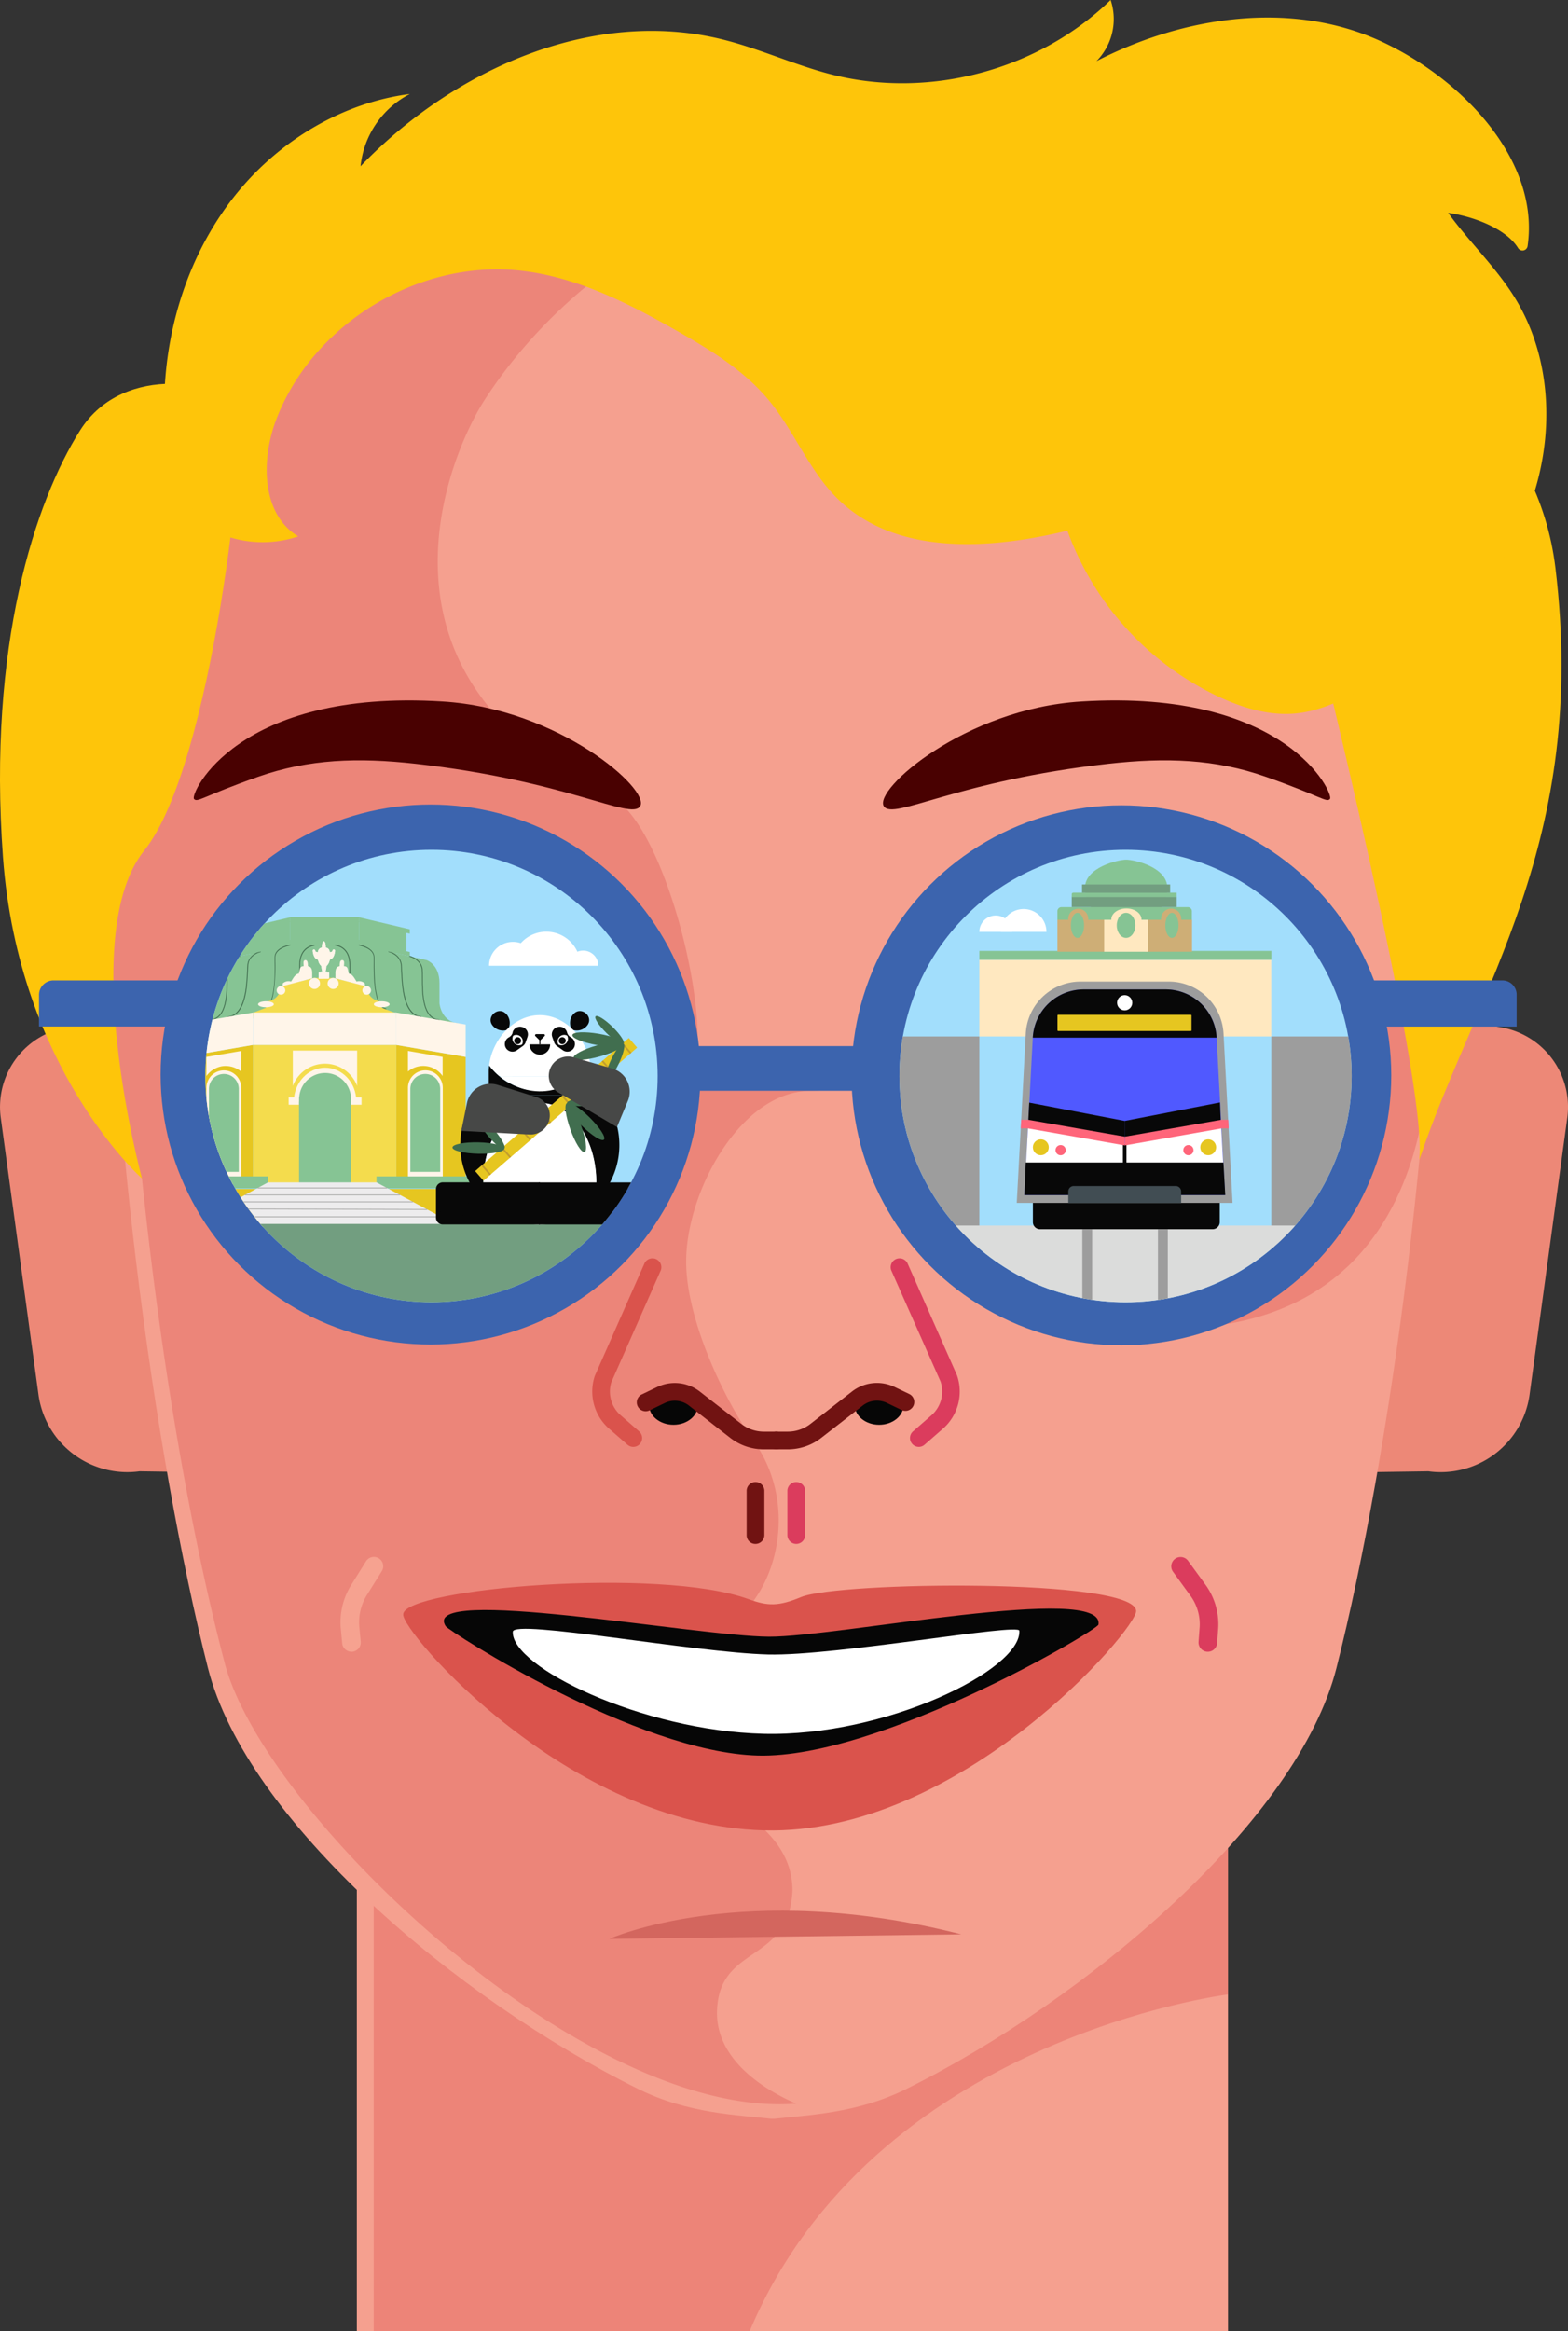 <svg xmlns="http://www.w3.org/2000/svg" xmlns:xlink="http://www.w3.org/1999/xlink" viewBox="0 0 540.62 803.38"><rect x="0" y="0" width="540.62" height="803.38" fill="#333333" stroke="none"/><defs><clipPath id="a" transform="translate(-1.52)"><circle cx="150.29" cy="370.85" r="77.97" style="fill:none"/></clipPath><clipPath id="b" transform="translate(-1.52)"><circle cx="389.58" cy="370.85" r="77.97" style="fill:none"/></clipPath></defs><path d="M49.63,507.07l20.57.29L58.88,347l-33.27,6.9A27.86,27.86,0,0,0,1.78,385.23l13,95.38A30.92,30.92,0,0,0,49.63,507.07Z" transform="translate(-1.52)" style="fill:#ed8877"/><path d="M494,507.07l-20.57.29L484.78,347l33.27,6.9a27.86,27.86,0,0,1,23.84,31.37l-13,95.38A30.93,30.93,0,0,1,494,507.07Z" transform="translate(-1.52)" style="fill:#ed8877"/><rect x="123.03" y="554.97" width="300.36" height="248.42" style="fill:#f5a08f"/><path d="M260,803.38c42.56-100.84,164.9-116,164.9-116V592.54H130.36V803.38Z" transform="translate(-1.52)" style="fill:#de524f;opacity:0.35"/><path d="M268,730.21q.3,0,.6,0c11.27-1.29,28.23-1.76,45.21-10.17,62.58-31,135.17-92.55,148.49-145.16,18.53-73.23,35.85-198.7,34.38-299.85C494.24,108.44,357.12,54.23,321.4,34.09c-4.31,35-81.53,6.67-81.63,6.61,0,.11-104.07,15.37-104.07,15.48C106.26,83.76,41.25,108.44,38.82,275,37.35,376.15,54.67,501.62,73.21,574.85c13.32,52.61,85.9,114.2,148.48,145.16,17.13,8.48,34.24,8.89,45.63,10.2Z" transform="translate(-1.52)" style="fill:#f5a08f"/><g style="opacity:0.35"><path d="M306.55,56.35C253.53,55,200.4,56,148.86,67.75,132.42,71.5,116,76.47,101.92,85.81,85.66,96.64,73.68,133.58,62.2,149.39L59.61,153c-9.32,28.32-16.39,115.37-16.39,115.37s-22.54,83.24,7.25,137.81c6.76,65.31,17.23,124,28.55,167.07C92.76,625.51,203.16,730.66,276,725c-13.2-5.77-28-16.44-27.25-32.4,1-22.55,24.77-15.8,26-41,0-19.14-19-27.18-23.93-32.76-11.09-12.6,1.35-31.63,10.53-45.69a54.7,54.7,0,0,0-8.49.18c1-.7-2.4-11.89-1.48-12.72,17.64-9.57,26.28-41.36,9.91-64.11-9.73-13.52-23.2-41.51-23.2-61.68,0-24.27,18.93-58.85,42.83-58.85,14.5,0,7-5.61,21.13-2.45,0,5.67,3.8-11.59,3.79-5.92,9.36-3,2.91,7-4.62.67s-23.56-2.36-23.56-2.36-37.29,8.84-36-.9c3.15-23.91-12.44-82.56-29.91-90.67-87.95-40.82-55.62-117.44-42.92-136.87C199,91.23,251.75,61.19,306.55,56.35Z" transform="translate(-1.52)" style="fill:#de524f"/></g><path d="M219.86,498.67a3,3,0,0,1-2-.76l-6.26-5.46a17,17,0,0,1-5-18.27l17.15-38.83a3.06,3.06,0,0,1,5.59,2.47l-17.05,38.57a10.83,10.83,0,0,0,3.33,11.46l6.26,5.46a3.06,3.06,0,0,1-2,5.36Z" transform="translate(-1.52)" style="fill:#da534c"/><path d="M262,532.1a3,3,0,0,1-3.05-3.05v-15.4a3.06,3.06,0,0,1,6.11,0v15.4A3.06,3.06,0,0,1,262,532.1Z" transform="translate(-1.52)" style="fill:#711312"/><path d="M318.31,498.67a3.06,3.06,0,0,1-2-5.36l6.26-5.46a10.89,10.89,0,0,0,3.24-11.71l-17-38.32a3.06,3.06,0,0,1,5.59-2.47l17.05,38.58a17,17,0,0,1-4.9,18.52l-6.25,5.46A3,3,0,0,1,318.31,498.67Z" transform="translate(-1.52)" style="fill:#db3c5d"/><path d="M276,532.1a3.06,3.06,0,0,1-3-3.05v-15.4a3.06,3.06,0,0,1,6.11,0v15.4A3.06,3.06,0,0,1,276,532.1Z" transform="translate(-1.52)" style="fill:#db3c5d"/><ellipse cx="232.2" cy="484.28" rx="8.4" ry="6.76" style="fill:#060606"/><ellipse cx="303.11" cy="484.28" rx="8.4" ry="6.76" style="fill:#060606"/><path d="M269,499.51h-4.14a18.77,18.77,0,0,1-11.52-3.93L239,484.38a7.91,7.91,0,0,0-8.24-.86l-5.18,2.5a3.06,3.06,0,1,1-2.65-5.51l5.18-2.49a14.06,14.06,0,0,1,14.65,1.54l14.38,11.2a12.7,12.7,0,0,0,7.77,2.64H269a3.06,3.06,0,1,1,0,6.11Z" transform="translate(-1.52)" style="fill:#711312"/><path d="M273.15,499.51H269a3.06,3.06,0,0,1,0-6.11h4.15a12.7,12.7,0,0,0,7.76-2.64l14.39-11.2A14,14,0,0,1,309.94,478l5.19,2.49a3.06,3.06,0,0,1-2.65,5.51l-5.19-2.5a7.92,7.92,0,0,0-8.24.86l-14.39,11.2A18.76,18.76,0,0,1,273.15,499.51Z" transform="translate(-1.52)" style="fill:#711312"/><path d="M418,569.27h-.24a3.2,3.2,0,0,1-3-3.44l.38-5.16a16.69,16.69,0,0,0-3.39-11l-5.82-8a3.21,3.21,0,0,1,5.18-3.79l5.82,8a23.1,23.1,0,0,1,4.61,15.26l-.38,5.15A3.22,3.22,0,0,1,418,569.27Z" transform="translate(-1.52)" style="fill:#db3c5d"/><path d="M122.7,569.26a3.21,3.21,0,0,1-3.2-2.9l-.49-5.15a24.17,24.17,0,0,1,3.71-15.13l5-8a3.21,3.21,0,0,1,5.43,3.43l-5,8a17.75,17.75,0,0,0-2.75,11.1l.49,5.15a3.21,3.21,0,0,1-2.88,3.5Z" transform="translate(-1.52)" style="fill:#f6a290"/><path d="M277.74,550.41c-7.8,3.24-11.51,3.15-18.12.73-30.67-11.22-118.86-3.64-119.08,5.21-.78,5.74,56.71,72.77,124.46,74.47s128.65-69.54,128.23-75.62C392.81,543.82,290.57,545.09,277.74,550.41Z" transform="translate(-1.52)" style="fill:#da534c"/><path d="M266.67,564.08c-25.38-.13-120.79-18-111.47-3.6,1.07,1.66,65.77,43.52,107.73,44.57s117-43.18,117.31-45.13C382.68,545.37,290.36,564.2,266.67,564.08Z" transform="translate(-1.52)" style="fill:#060606"/><path d="M266.33,570.21c-25.38-.64-87.8-12.29-88-7.85-.67,12.07,44.47,34.13,86.43,35.18s89-22.06,88.21-35.52C352.76,559.28,289.64,570.79,266.33,570.21Z" transform="translate(-1.52)" style="fill:#fff"/><path d="M298.47,354.93c1,1.52-1.52,102,104.56,103s90.6-116.23,90.6-116.23l-66.84,4.09Z" transform="translate(-1.52)" style="fill:#de524f;opacity:0.35"/><path d="M50.47,406.15S7.87,368.47,2.54,295.38,13.72,172.8,29.07,148.43s50.78-16.09,54.38-8S74.8,263.91,51.27,293.1,50.47,406.15,50.47,406.15Z" transform="translate(-1.52)" style="fill:#fec50a"/><path d="M453.51,211s40.38,160.61,37.37,188.7c20-59.36,58.34-109.61,46.92-204S385.52,67.72,359.63,74.58,442.4,147.46,453.51,211Z" transform="translate(-1.52)" style="fill:#fec50a"/><path d="M78.36,184.34C57.25,173.29,57.52,142.62,58.55,130c1.89-23.17,10.27-46,25.07-63.93s36.16-30.68,59.21-33.68a31.74,31.74,0,0,0-17,24.92c32-33.35,80-54.81,124.8-43.71,13,3.22,25.24,9,38.23,12.23C322.33,34.15,359.76,24,384.45,0a20.64,20.64,0,0,1-4.89,21.08c30.11-15.51,67.11-21,97.91-6.93,28.33,13,55,41.19,50.74,70.64a1.78,1.78,0,0,1-3.28.71c-4.17-6.8-15.72-11-24.11-12.14,7.27,10.07,16.48,18.71,23,29.28,14.16,22.92,13.81,53,2.72,77.59s-31.83,43.84-55.25,57.16c-7.25,4.12-15,7.8-23.33,8.53-8.93.78-17.84-1.91-26-5.68a101.6,101.6,0,0,1-52.42-57.34c-27.06,6.58-59.26,8.59-79.13-10.92-10-9.8-15.06-23.53-24-34.26-8.43-10.1-19.9-17.1-31.33-23.6-16.79-9.55-34.47-18.56-53.66-20.8-35.28-4.12-72,18.1-84.66,51.28-5.3,13.88-5.12,32.59,7.59,40.27a38.69,38.69,0,0,1-26-.53" transform="translate(-1.52)" style="fill:#fec50a"/><path d="M68.4,275.33c1.14,1.43,3-.89,22.19-7.64,17.44-6.12,34.4-6.67,54.08-4.48,52.41,5.84,74.31,19.61,77.54,14.68,3.74-5.68-28-33.64-68.07-36.13C83.23,237.35,67,273.61,68.4,275.33Z" transform="translate(-1.52)" style="fill:#490101"/><path d="M460.08,275.33c-1.15,1.43-3-.89-22.2-7.64-17.43-6.12-34.4-6.67-54.07-4.48-52.41,5.84-74.31,19.61-77.55,14.68-3.73-5.68,28-33.64,68.08-36.13C445.25,237.35,461.45,273.61,460.08,275.33Z" transform="translate(-1.52)" style="fill:#490101"/><circle cx="148.43" cy="370.33" r="93.05" style="fill:#3c64ae"/><circle cx="386.63" cy="370.6" r="93.05" style="fill:#3c64ae"/><rect x="233.31" y="360.54" width="69.25" height="15.39" rx="2.48" style="fill:#3c64ae"/><path d="M18.47,337.89H70.54a0,0,0,0,1,0,0v15.88a0,0,0,0,1,0,0H13.45a0,0,0,0,1,0,0V342.91A5,5,0,0,1,18.47,337.89Z" style="fill:#3c64ae"/><path d="M459.71,337.89H518a4.91,4.91,0,0,1,4.91,4.91v11a0,0,0,0,1,0,0H459.71a0,0,0,0,1,0,0V337.89A0,0,0,0,1,459.71,337.89Z" style="fill:#3c64ae"/><g style="clip-path:url(#a)"><circle cx="146.06" cy="370.11" r="82.21" style="fill:#a2defc"/><rect x="86.43" y="323.94" width="50.18" height="27.1" style="fill:#86c494"/><path d="M96.91,326.73,78.27,330.9s-4.41,1.47-4.41,7.87v7s-.54,7-7.55,7c3.66,1.27,22.32-3.6,22.32-3.6s4.59-2.5,4.59-9.17S92.78,328.72,96.91,326.73Z" transform="translate(-1.52)" style="fill:#86c494"/><path d="M73.93,351.67l0-.3c5.77-.43,5.75-9.2,5.74-14.43,0-1.17,0-2.18.06-2.85.37-3.56,4.27-4.69,4.61-4.69v.3s-4,.89-4.32,4.42c-.07.65-.07,1.65-.07,2.81C80,342.27,80,351.21,73.93,351.67Z" transform="translate(-1.52)" style="fill:#416e4f"/><path d="M80,350.62l0-.3c6.06-.46,6.5-10.75,6.71-15.69,0-.88.07-1.63.12-2.16.37-3.55,4.27-4.66,4.62-4.66v.29s-4,.88-4.32,4.4c-.06.52-.09,1.27-.12,2.14C86.78,340.06,86.35,350.14,80,350.62Z" transform="translate(-1.52)" style="fill:#416e4f"/><polygon points="87.28 408.23 63.28 408.23 63.28 364.27 87.28 360.13 87.28 408.23" style="fill:#e6c620"/><path d="M84.7,408.23h-12V374.89A6,6,0,0,1,77.63,369h0a6,6,0,0,1,7.07,5.91Z" transform="translate(-1.52)" style="fill:#fff5e9"/><path d="M83.85,403.88H73.56v-28.6a5.13,5.13,0,0,1,4.22-5.06h0a5.15,5.15,0,0,1,6.07,5.06Z" transform="translate(-1.52)" style="fill:#86c494"/><path d="M84.7,362.2l-12,2.07v6.57a8.4,8.4,0,0,1,5.32-3.36,8.49,8.49,0,0,1,6.63,1.81Z" transform="translate(-1.52)" style="fill:#fff5e9"/><polygon points="100.08 323.94 82.55 328.11 82.55 329.61 100.08 325.62 100.08 323.94" style="fill:#86c494"/><polygon points="100.08 316.13 82.55 320.29 82.55 321.79 100.08 317.81 100.08 316.13" style="fill:#86c494"/><polygon points="100.08 324.42 83.72 327.95 83.72 320.89 100.08 317.35 100.08 324.42" style="fill:#86c494"/><polygon points="87.28 360.13 63.28 364.27 63.28 353.09 87.28 348.95 87.28 360.13" style="fill:#fff5e9"/><path d="M130,326.73l18.63,4.17s4.41,1.47,4.41,7.87v7s.55,7,7.56,7c-3.66,1.27-22.32-3.6-22.32-3.6s-4.59-2.5-4.59-9.17S134.1,328.72,130,326.73Z" transform="translate(-1.52)" style="fill:#86c494"/><path d="M153,351.67c-6-.46-6-9.4-6-14.74,0-1.16,0-2.16-.07-2.81-.36-3.53-4.28-4.42-4.32-4.42v-.3c.35,0,4.25,1.13,4.62,4.69.07.67.06,1.68.06,2.85,0,5.23,0,14,5.74,14.43Z" transform="translate(-1.52)" style="fill:#416e4f"/><path d="M146.85,350.62c-6.32-.48-6.76-10.56-7-16,0-.87-.07-1.62-.12-2.14-.36-3.52-4.29-4.4-4.32-4.4v-.29c.35,0,4.25,1.11,4.61,4.66.06.53.09,1.28.13,2.16.21,4.94.65,15.23,6.71,15.69Z" transform="translate(-1.52)" style="fill:#416e4f"/><polygon points="136.56 408.23 160.55 408.23 160.55 364.27 136.56 360.13 136.56 408.23" style="fill:#e6c620"/><path d="M142.18,408.23h12V374.89a6,6,0,0,0-4.93-5.91h0a6,6,0,0,0-7.07,5.91Z" transform="translate(-1.52)" style="fill:#fff5e9"/><path d="M143,403.88h10.29v-28.6a5.14,5.14,0,0,0-4.22-5.06h0a5.15,5.15,0,0,0-6.07,5.06Z" transform="translate(-1.52)" style="fill:#86c494"/><path d="M142.18,362.2l11.95,2.07v6.57a8.17,8.17,0,0,0-11.95-1.55Z" transform="translate(-1.52)" style="fill:#fff5e9"/><polygon points="123.76 323.94 141.29 328.11 141.29 329.61 123.76 325.62 123.76 323.94" style="fill:#86c494"/><polygon points="123.76 316.13 141.29 320.29 141.29 321.79 123.76 317.81 123.76 316.13" style="fill:#86c494"/><polygon points="123.76 324.42 140.12 327.95 140.12 320.89 123.76 317.35 123.76 324.42" style="fill:#86c494"/><polygon points="136.56 360.13 160.55 364.27 160.55 353.09 136.56 348.95 136.56 360.13" style="fill:#fff5e9"/><rect x="87.28" y="360.13" width="49.33" height="48.1" style="fill:#f4dc4d"/><rect x="99.53" y="378.23" width="3.6" height="2.51" style="fill:#fff5e9"/><rect x="121.05" y="378.23" width="3.6" height="2.51" style="fill:#fff5e9"/><path d="M124.37,379.53H102.85c0-6.38,4.82-11.55,10.76-11.55S124.37,373.15,124.37,379.53Z" transform="translate(-1.52)" style="fill:#fff5e9"/><path d="M124.66,374.27a11.86,11.86,0,0,0-22.19,0V362.08h22.19Z" transform="translate(-1.52)" style="fill:#fff5e9"/><rect x="103.13" y="378.23" width="17.91" height="30" style="fill:#86c494"/><rect x="103.13" y="389.71" width="8.96" height="18.52" style="fill:#86c494"/><rect x="112.09" y="389.71" width="8.96" height="18.52" style="fill:#86c494"/><rect x="103.13" y="378.23" width="8.96" height="11.49" style="fill:#86c494"/><rect x="112.09" y="378.23" width="8.96" height="11.49" style="fill:#86c494"/><rect x="103.13" y="379.78" width="4.65" height="5.01" style="fill:#86c494"/><rect x="107.78" y="379.78" width="4.31" height="5.01" style="fill:#86c494"/><rect x="103.13" y="384.7" width="4.65" height="5.01" style="fill:#86c494"/><rect x="107.78" y="384.7" width="4.31" height="5.01" style="fill:#86c494"/><rect x="112.09" y="379.78" width="4.65" height="5.01" style="fill:#86c494"/><rect x="116.74" y="379.78" width="4.31" height="5.01" style="fill:#86c494"/><rect x="112.09" y="384.7" width="4.65" height="5.01" style="fill:#86c494"/><rect x="116.74" y="384.7" width="4.31" height="5.01" style="fill:#86c494"/><path d="M122.55,378.74H104.67a8.94,8.94,0,0,1,17.88,0Z" transform="translate(-1.52)" style="fill:#86c494"/><rect x="100.08" y="316.13" width="23.68" height="9.54" style="fill:#86c494"/><rect x="100.08" y="316.13" width="23.68" height="1.23" style="fill:#86c494"/><rect x="100.08" y="324.41" width="23.68" height="1.23" style="fill:#86c494"/><path d="M92.21,348.11l0-.29c4.17-.73,4.08-11.74,4-16.44,0-.58,0-1.07,0-1.44,0-3.49,5.18-4.36,5.4-4.4l0,.3s-5.12.86-5.16,4.1v1.44a67.07,67.07,0,0,1-.46,9.83C95.41,345.46,94.12,347.78,92.21,348.11Z" transform="translate(-1.52)" style="fill:#416e4f"/><path d="M134.67,347.88c-4.41-.76-4.33-11.79-4.29-16.5v-1.44c0-3.24-5.11-4.1-5.16-4.1l0-.3c.22,0,5.36.91,5.4,4.4,0,.37,0,.86,0,1.44,0,4.63-.11,15.49,4.05,16.21Z" transform="translate(-1.52)" style="fill:#416e4f"/><path d="M105,346.12h-.29V332.65c0-2.76.88-6.21,5.06-7.06l.15,0,.13.27-.22.06c-4,.81-4.83,4.12-4.83,6.77Z" transform="translate(-1.52)" style="fill:#416e4f"/><path d="M122.32,346.12H122V332.65c0-2.65-.83-6-4.82-6.77l-.22-.06.12-.27.15,0c4.19.85,5.07,4.3,5.07,7.06Z" transform="translate(-1.52)" style="fill:#416e4f"/><path d="M113.47,350.08V337l-3.65.05-11.48,2.75V340a5.13,5.13,0,0,1-5.13,5.13h0v2.19L88.8,349v1.13Z" transform="translate(-1.52)" style="fill:#f4dc4d"/><circle cx="108.44" cy="338.94" r="1.91" style="fill:#fff5e9"/><circle cx="96.88" cy="341.33" r="1.49" style="fill:#fff5e9"/><ellipse cx="91.7" cy="346.12" rx="2.72" ry="1.03" style="fill:#fff5e9"/><path d="M99,339.84v-.9a3,3,0,0,1,2.88-.65c1-1.61,1.47-2.53,2.7-2.77.41-1.88.34-2.46,1.64-2.53,0-.82-.34-2.09.61-2.09s.82,1.71.86,2,1.47-.16,1.47,2.45v1.83Z" transform="translate(-1.52)" style="fill:#fff5e9"/><path d="M116.6,327.25h0a.44.44,0,0,0-.43.36c-.08.42-.34.56-1,.56a1.46,1.46,0,0,0-1.33-1.57c0-2.12-.62-2.19-.62-2.19h-.07s-.62.07-.62,2.19a1.46,1.46,0,0,0-1.33,1.57c-.63,0-.89-.14-1-.56a.44.44,0,0,0-.87.13c.1.83.43,2.46,1.45,2.82a.69.69,0,0,1,.46.54,3.49,3.49,0,0,0,1.09,1.85c0,.07,0,.14,0,.21a5.49,5.49,0,0,0,.32,1.65v0h-.48v.35h-.78v2.12H115v-2.12h-.78v-.35h-.48v0a5.49,5.49,0,0,0,.32-1.65c0-.07,0-.14,0-.21a3.49,3.49,0,0,0,1.09-1.85.69.69,0,0,1,.46-.54c1-.36,1.35-2,1.45-2.82A.44.44,0,0,0,116.6,327.25Z" transform="translate(-1.52)" style="fill:#fff"/><path d="M112.88,350.08V337l3.64.05L128,339.83V340a5.13,5.13,0,0,0,5.12,5.13h0v2.19l4.41,1.67v1.13Z" transform="translate(-1.52)" style="fill:#f4dc4d"/><circle cx="114.86" cy="338.94" r="1.91" style="fill:#fff5e9"/><circle cx="126.43" cy="341.33" r="1.49" style="fill:#fff5e9"/><ellipse cx="131.61" cy="346.12" rx="2.72" ry="1.03" style="fill:#fff5e9"/><path d="M127.32,339.84v-.9a3,3,0,0,0-2.87-.65c-1-1.61-1.47-2.53-2.7-2.77-.41-1.88-.34-2.46-1.64-2.53,0-.82.34-2.09-.62-2.09s-.82,1.71-.85,2-1.47-.16-1.47,2.45v1.83Z" transform="translate(-1.52)" style="fill:#fff5e9"/><path d="M109.74,327.25h0a.44.44,0,0,1,.44.36c.08.42.33.56,1,.56a1.46,1.46,0,0,1,1.34-1.57c0-2.12.61-2.19.61-2.19h.08s.61.07.61,2.19a1.46,1.46,0,0,1,1.34,1.57c.63,0,.88-.14,1-.56a.44.44,0,0,1,.44-.36.43.43,0,0,1,.43.49c-.1.83-.42,2.46-1.44,2.82a.7.7,0,0,0-.47.54A3.5,3.5,0,0,1,114,333a1.48,1.48,0,0,0,0,.21,5.21,5.21,0,0,1-.33,1.65v0h.48v.35h.79v2.12h-3.5v-2.12h.79v-.35h.48v0a5.5,5.5,0,0,1-.33-1.65,1.48,1.48,0,0,0,0-.21,3.5,3.5,0,0,1-1.08-1.85.7.7,0,0,0-.47-.54c-1-.36-1.34-2-1.44-2.82A.43.43,0,0,1,109.74,327.25Z" transform="translate(-1.52)" style="fill:#fff5e9"/><rect x="21.34" y="409.78" width="71.05" height="13.02" style="fill:#e6c620"/><rect x="21.34" y="405.43" width="71.05" height="4.16" style="fill:#86c494"/><rect x="129.82" y="409.78" width="71.05" height="13.02" style="fill:#e6c620"/><rect x="129.82" y="405.43" width="71.05" height="4.16" style="fill:#86c494"/><polygon points="64.31 422.81 158.44 422.79 129.82 407.51 92.39 407.51 64.31 422.81" style="fill:#edeced"/><rect x="87.28" y="348.95" width="49.33" height="11.18" style="fill:#fff5e9"/><rect x="88.85" y="409.29" width="44.58" height="0.3" style="fill:#aaaaa9"/><rect x="84.48" y="411.68" width="53.43" height="0.3" style="fill:#aaaaa9"/><rect x="80.45" y="414.07" width="61.93" height="0.3" style="fill:#aaaaa9"/><polygon points="147.28 416.98 75.67 416.76 75.67 416.47 147.28 416.69 147.28 416.98" style="fill:#aaaaa9"/><rect x="71.23" y="419.22" width="80.57" height="0.3" style="fill:#aaaaa9"/><rect x="47.8" y="421.81" width="195.56" height="32.48" style="fill:#729e80"/><path d="M207.82,332.85a5.23,5.23,0,0,0-5.23-5.23,5.17,5.17,0,0,0-2,.39,11.76,11.76,0,0,0-19.51-2.95,8.37,8.37,0,0,0-2.71-.45,8.24,8.24,0,0,0-8.24,8.24Z" transform="translate(-1.52)" style="fill:#fff"/><path d="M176,349.4c-2.64-2.74-7,1-4.67,4,.05.06.1.13.16.19a4.57,4.57,0,0,0,5.16,1.24,4.57,4.57,0,0,0-.49-5.28Z" transform="translate(-1.52)" style="fill:#080808"/><path d="M199.32,349.4c2.64-2.74,7,1,4.67,4-.05.06-.1.13-.16.19a4.57,4.57,0,0,1-5.16,1.24,4.57,4.57,0,0,1,.49-5.28Z" transform="translate(-1.52)" style="fill:#080808"/><path d="M201.5,371a21.61,21.61,0,0,0,3.59-3.75c-1-9-8.46-17.4-17.46-17.4h0c-9,0-16.44,8.43-17.47,17.4a21.9,21.9,0,0,0,3.62,3.77" transform="translate(-1.52)" style="fill:#fff"/><path d="M215.06,394.61a27.37,27.37,0,0,0-9.84-21v3.82H170v-3.77a27.4,27.4,0,0,0-1.21,40.91,38.2,38.2,0,0,1-.65-7c0-15.14,8.72-27.41,19.47-27.41s19.48,12.27,19.48,27.41a38.2,38.2,0,0,1-.65,7A27.33,27.33,0,0,0,215.06,394.61Z" transform="translate(-1.52)" style="fill:#080808"/><path d="M187.62,376a22,22,0,0,1-13.9-5l.12-.14a21.75,21.75,0,0,0,27.6,0l.11.14A22,22,0,0,1,187.62,376Z" transform="translate(-1.52)" style="fill:#67c8f1"/><path d="M187.65,380.09c-10.75,0-19.47,12.27-19.47,27.41a38.2,38.2,0,0,0,.65,7,27.4,27.4,0,0,0,37.65,0,38.2,38.2,0,0,0,.65-7C207.13,392.36,198.41,380.09,187.65,380.09Z" transform="translate(-1.52)" style="fill:#fff"/><path d="M205.09,367.2A21.84,21.84,0,0,1,173.78,371a21.9,21.9,0,0,1-3.62-3.77,18.83,18.83,0,0,0-.12,2.12v8.07h35.18v-8.07A18.85,18.85,0,0,0,205.09,367.2Z" transform="translate(-1.52)" style="fill:#080808"/><path d="M181.39,353.91h0a2.62,2.62,0,0,1,2,3.44l-.66,1.92a2.64,2.64,0,0,1-1,1.28l-2,1.42a2.64,2.64,0,0,1-3.78-.77h0a2.64,2.64,0,0,1,.93-3.64l.17-.1a2.62,2.62,0,0,0,1.21-1.54l0-.16A2.64,2.64,0,0,1,181.39,353.91Z" transform="translate(-1.52)" style="fill:#080808"/><path d="M193.92,353.91h0a2.63,2.63,0,0,0-2,3.44l.67,1.92a2.58,2.58,0,0,0,1,1.28l2,1.42a2.63,2.63,0,0,0,3.77-.77h0a2.63,2.63,0,0,0-.92-3.64l-.17-.1a2.62,2.62,0,0,1-1.21-1.54l-.05-.16A2.62,2.62,0,0,0,193.92,353.91Z" transform="translate(-1.52)" style="fill:#080808"/><path d="M189,356.39h-2.61a.41.41,0,0,0-.29.69l1.59,1.59,1.59-1.59A.4.4,0,0,0,189,356.39Z" transform="translate(-1.52)" style="fill:#080808"/><rect x="185.95" y="358.24" width="0.36" height="1.73" style="fill:#080808"/><path d="M178.7,356.82a.6.6,0,0,0-.35.35,2.28,2.28,0,0,0,2.93,2.93.6.6,0,0,0,.35-.35,2.27,2.27,0,0,0-2.93-2.93Z" transform="translate(-1.52)" style="fill:#fff"/><path d="M196.85,356.82a.6.6,0,0,1,.35.35,2.28,2.28,0,0,1-2.93,2.93.6.6,0,0,1-.35-.35,2.27,2.27,0,0,1,2.93-2.93Z" transform="translate(-1.52)" style="fill:#fff"/><path d="M152.65,407.5h33.48a0,0,0,0,1,0,0V422a0,0,0,0,1,0,0H152.65a2.33,2.33,0,0,1-2.33-2.33v-9.86A2.33,2.33,0,0,1,152.65,407.5Z" style="fill:#080808"/><path d="M189.64,407.5h33.48a0,0,0,0,1,0,0V422a0,0,0,0,1,0,0H189.64a2.33,2.33,0,0,1-2.33-2.33v-9.86A2.33,2.33,0,0,1,189.64,407.5Z" transform="translate(408.91 829.52) rotate(180)" style="fill:#080808"/><circle cx="156.33" cy="414.76" r="5.2" style="fill:#080808"/><circle cx="215.58" cy="414.76" r="5.2" style="fill:#080808"/><path d="M173.81,371s12.87,11.51,27.68,0" transform="translate(-1.52)" style="fill:#fff"/><circle cx="193.86" cy="358.67" r="1.21" style="fill:#080808"/><circle cx="178.47" cy="358.67" r="1.21" style="fill:#080808"/><path d="M191.2,359.94a3.55,3.55,0,1,1-7.1,0Z" transform="translate(-1.52)" style="fill:#080808"/><rect x="191.09" y="347.32" width="4.39" height="70.08" transform="translate(29.22 778.75) rotate(-130.89)" style="fill:#e6c620"/><rect x="215.36" y="361.03" width="4.39" height="0.61" transform="translate(85.28 762.33) rotate(-130.89)" style="fill:#c29d2e"/><rect x="208.45" y="367.02" width="4.39" height="0.61" transform="translate(69.31 767) rotate(-130.89)" style="fill:#c29d2e"/><rect x="201.54" y="373" width="4.39" height="0.61" transform="translate(53.35 771.68) rotate(-130.89)" style="fill:#c29d2e"/><rect x="194.62" y="378.99" width="4.39" height="0.61" transform="translate(37.39 776.36) rotate(-130.89)" style="fill:#c29d2e"/><rect x="187.71" y="384.97" width="4.39" height="0.61" transform="translate(21.42 781.04) rotate(-130.89)" style="fill:#c29d2e"/><rect x="180.8" y="390.96" width="4.39" height="0.61" transform="translate(5.46 785.71) rotate(-130.89)" style="fill:#c29d2e"/><rect x="173.89" y="396.94" width="4.39" height="0.61" transform="translate(-10.5 790.39) rotate(-130.89)" style="fill:#c29d2e"/><rect x="166.97" y="402.93" width="4.39" height="0.61" transform="translate(-26.47 795.07) rotate(-130.89)" style="fill:#c29d2e"/><ellipse cx="166.45" cy="395.66" rx="1.97" ry="8.94" transform="translate(-234.29 553.37) rotate(-88.74)" style="fill:#416e4f"/><ellipse cx="171.03" cy="390.65" rx="1.49" ry="6.79" transform="translate(-212.88 201.87) rotate(-40.08)" style="fill:#416e4f"/><ellipse cx="203.39" cy="386.45" rx="1.97" ry="8.94" transform="translate(-216.18 260.17) rotate(-45.43)" style="fill:#416e4f"/><ellipse cx="200.05" cy="388.59" rx="1.97" ry="8.94" transform="translate(-121.29 90.7) rotate(-19.79)" style="fill:#416e4f"/><ellipse cx="203.76" cy="379.68" rx="6.75" ry="1.49" transform="translate(-28.65 15.86) rotate(-4.18)" style="fill:#416e4f"/><ellipse cx="207.88" cy="362.18" rx="8.94" ry="1.97" transform="translate(-92.39 70.4) rotate(-15.82)" style="fill:#416e4f"/><ellipse cx="207.67" cy="358.22" rx="1.97" ry="8.94" transform="translate(-182.24 501.76) rotate(-80.18)" style="fill:#416e4f"/><ellipse cx="213.59" cy="365.84" rx="6.75" ry="1.49" transform="translate(-210.05 401.61) rotate(-64.57)" style="fill:#416e4f"/><ellipse cx="211.69" cy="355" rx="1.49" ry="6.75" transform="translate(-191.61 258) rotate(-45.62)" style="fill:#416e4f"/><path d="M214.24,388.44,194,376.49a6.64,6.64,0,0,1-2.47-8.88h0a6.65,6.65,0,0,1,7.68-3.22l13.4,3.87A8.29,8.29,0,0,1,218,379.39Z" transform="translate(-1.52)" style="fill:#474847"/><path d="M160.57,389.74,184.06,391a6.65,6.65,0,0,0,7-6h0a6.66,6.66,0,0,0-4.63-6.92l-13.31-4.17a8.29,8.29,0,0,0-10.62,6.31Z" transform="translate(-1.52)" style="fill:#474847"/></g><g style="clip-path:url(#b)"><circle cx="387.56" cy="372.13" r="84.72" style="fill:#a2defc"/><rect x="438.32" y="357.2" width="62.98" height="72.77" style="fill:#9d9d9d"/><rect x="262.04" y="357.2" width="75.62" height="72.39" style="fill:#9d9d9d"/><path d="M344.83,315.53a5.65,5.65,0,0,0-5.65,5.64h11.3A5.65,5.65,0,0,0,344.83,315.53Z" transform="translate(-1.52)" style="fill:#fff"/><path d="M354.44,313.3a7.87,7.87,0,0,0-7.88,7.87h15.76A7.87,7.87,0,0,0,354.44,313.3Z" transform="translate(-1.52)" style="fill:#fff"/><rect x="319.14" y="422.37" width="146.22" height="31.74" style="fill:#dbdcdb"/><path d="M404,306c0,7.09-6.36,12.84-14.2,12.84s-14.2-5.75-14.2-12.84,11.44-9.72,14.2-9.72C392.9,296.31,404,298.94,404,306Z" transform="translate(-1.52)" style="fill:#86c494"/><path d="M366,312.63h43.53a1.41,1.41,0,0,1,1.41,1.41v3a0,0,0,0,1,0,0H364.58a0,0,0,0,1,0,0v-3A1.41,1.41,0,0,1,366,312.63Z" style="fill:#86c494"/><rect x="369.52" y="309.05" width="36.19" height="3.58" style="fill:#729e80"/><path d="M370,307.65h35.7a0,0,0,0,1,0,0v1.51a0,0,0,0,1,0,0H369.52a0,0,0,0,1,0,0v-1a.48.48,0,0,1,.48-.48Z" style="fill:#86c494"/><rect x="373.07" y="304.82" width="30.38" height="2.86" style="fill:#729e80"/><rect x="337.66" y="330.79" width="100.64" height="26.41" style="fill:#ffe8c0"/><rect x="337.66" y="327.72" width="100.68" height="3.06" style="fill:#86c494"/><path d="M376.73,317h0a3.46,3.46,0,1,0-6.89,0H366.1v11h16.24V317Z" transform="translate(-1.52)" style="fill:#ceae76"/><ellipse cx="371.5" cy="318.92" rx="2.28" ry="4.32" style="fill:#86c494"/><path d="M408.77,317h0a3.47,3.47,0,1,0-6.9,0h-5.6v11h16.24V317Z" transform="translate(-1.52)" style="fill:#ceae76"/><ellipse cx="404.06" cy="318.92" rx="2.28" ry="4.32" style="fill:#86c494"/><path d="M395.09,317v-.11c0-2.1-2.33-3.79-5.21-3.79s-5.2,1.69-5.2,3.79V317h-2.46v11h15.11V317Z" transform="translate(-1.52)" style="fill:#ffe8c0"/><ellipse cx="388.24" cy="318.92" rx="3.21" ry="4.32" style="fill:#86c494"/><path d="M356.12,413.18h64.43a0,0,0,0,1,0,0v8a2.47,2.47,0,0,1-2.47,2.47H358.59a2.47,2.47,0,0,1-2.47-2.47v-8A0,0,0,0,1,356.12,413.18Z" style="fill:#080808"/><path d="M374.06,338.3H404.5a18.89,18.89,0,0,1,18.87,17.88l3.11,58.4h-74.4l3.11-58.4A18.9,18.9,0,0,1,374.06,338.3Z" transform="translate(-1.52)" style="fill:#9d9d9d"/><path d="M375.14,341h28.28A17.56,17.56,0,0,1,421,357.62l2.89,54.26H354.72l2.89-54.26A17.56,17.56,0,0,1,375.14,341Z" transform="translate(-1.52)" style="fill:#5059ff"/><path d="M375.14,341h28.28A17.56,17.56,0,0,1,421,357.62H357.61A17.56,17.56,0,0,1,375.14,341Z" transform="translate(-1.52)" style="fill:#080808"/><polyline points="354.52 386.57 387.77 391.82 387.77 386.32 354.86 380.01" style="fill:#080808"/><polyline points="420.63 379.95 387.77 386.32 387.77 391.82 420.93 387.11" style="fill:#080808"/><polygon points="354.47 388.12 387.77 394.09 421.02 388 421.74 401.13 353.75 401.14 354.47 388.12" style="fill:#fff"/><circle cx="358.86" cy="395.4" r="2.74" style="fill:#e6c620"/><circle cx="365.69" cy="396.39" r="1.76" style="fill:#ff657a"/><circle cx="416.57" cy="395.4" r="2.74" style="fill:#e6c620"/><circle cx="409.74" cy="396.39" r="1.76" style="fill:#ff657a"/><rect x="364.6" y="349.74" width="46.21" height="5.58" rx="0.23" style="fill:#e6c620"/><circle cx="387.77" cy="345.59" r="2.62" style="fill:#fff"/><polygon points="421.82 400.65 353.65 400.65 353.2 411.88 422.45 411.88 421.82 400.65" style="fill:#080808"/><path d="M370.22,408.76h35.14a1.88,1.88,0,0,1,1.88,1.88v4a0,0,0,0,1,0,0h-38.9a0,0,0,0,1,0,0v-4A1.88,1.88,0,0,1,370.22,408.76Z" style="fill:#414d53"/><rect x="387.16" y="394.29" width="1.23" height="7.48" style="fill:#080808"/><polygon points="352.09 385.93 351.95 388.88 354.37 388.88 387.81 394.76 387.81 391.74 354.52 385.93 352.09 385.93" style="fill:#ff657a"/><polygon points="423.49 385.93 421.06 385.93 387.81 391.74 387.81 394.76 421.22 388.88 423.63 388.88 423.49 385.93" style="fill:#ff657a"/><rect x="373.17" y="423.68" width="3.4" height="29.66" style="fill:#9d9d9d"/><rect x="399.24" y="423.68" width="3.4" height="29.66" style="fill:#9d9d9d"/></g><path d="M211.61,668.22s46.19-20.77,121.33-1.56" transform="translate(-1.52)" style="fill:#d3665e"/></svg>